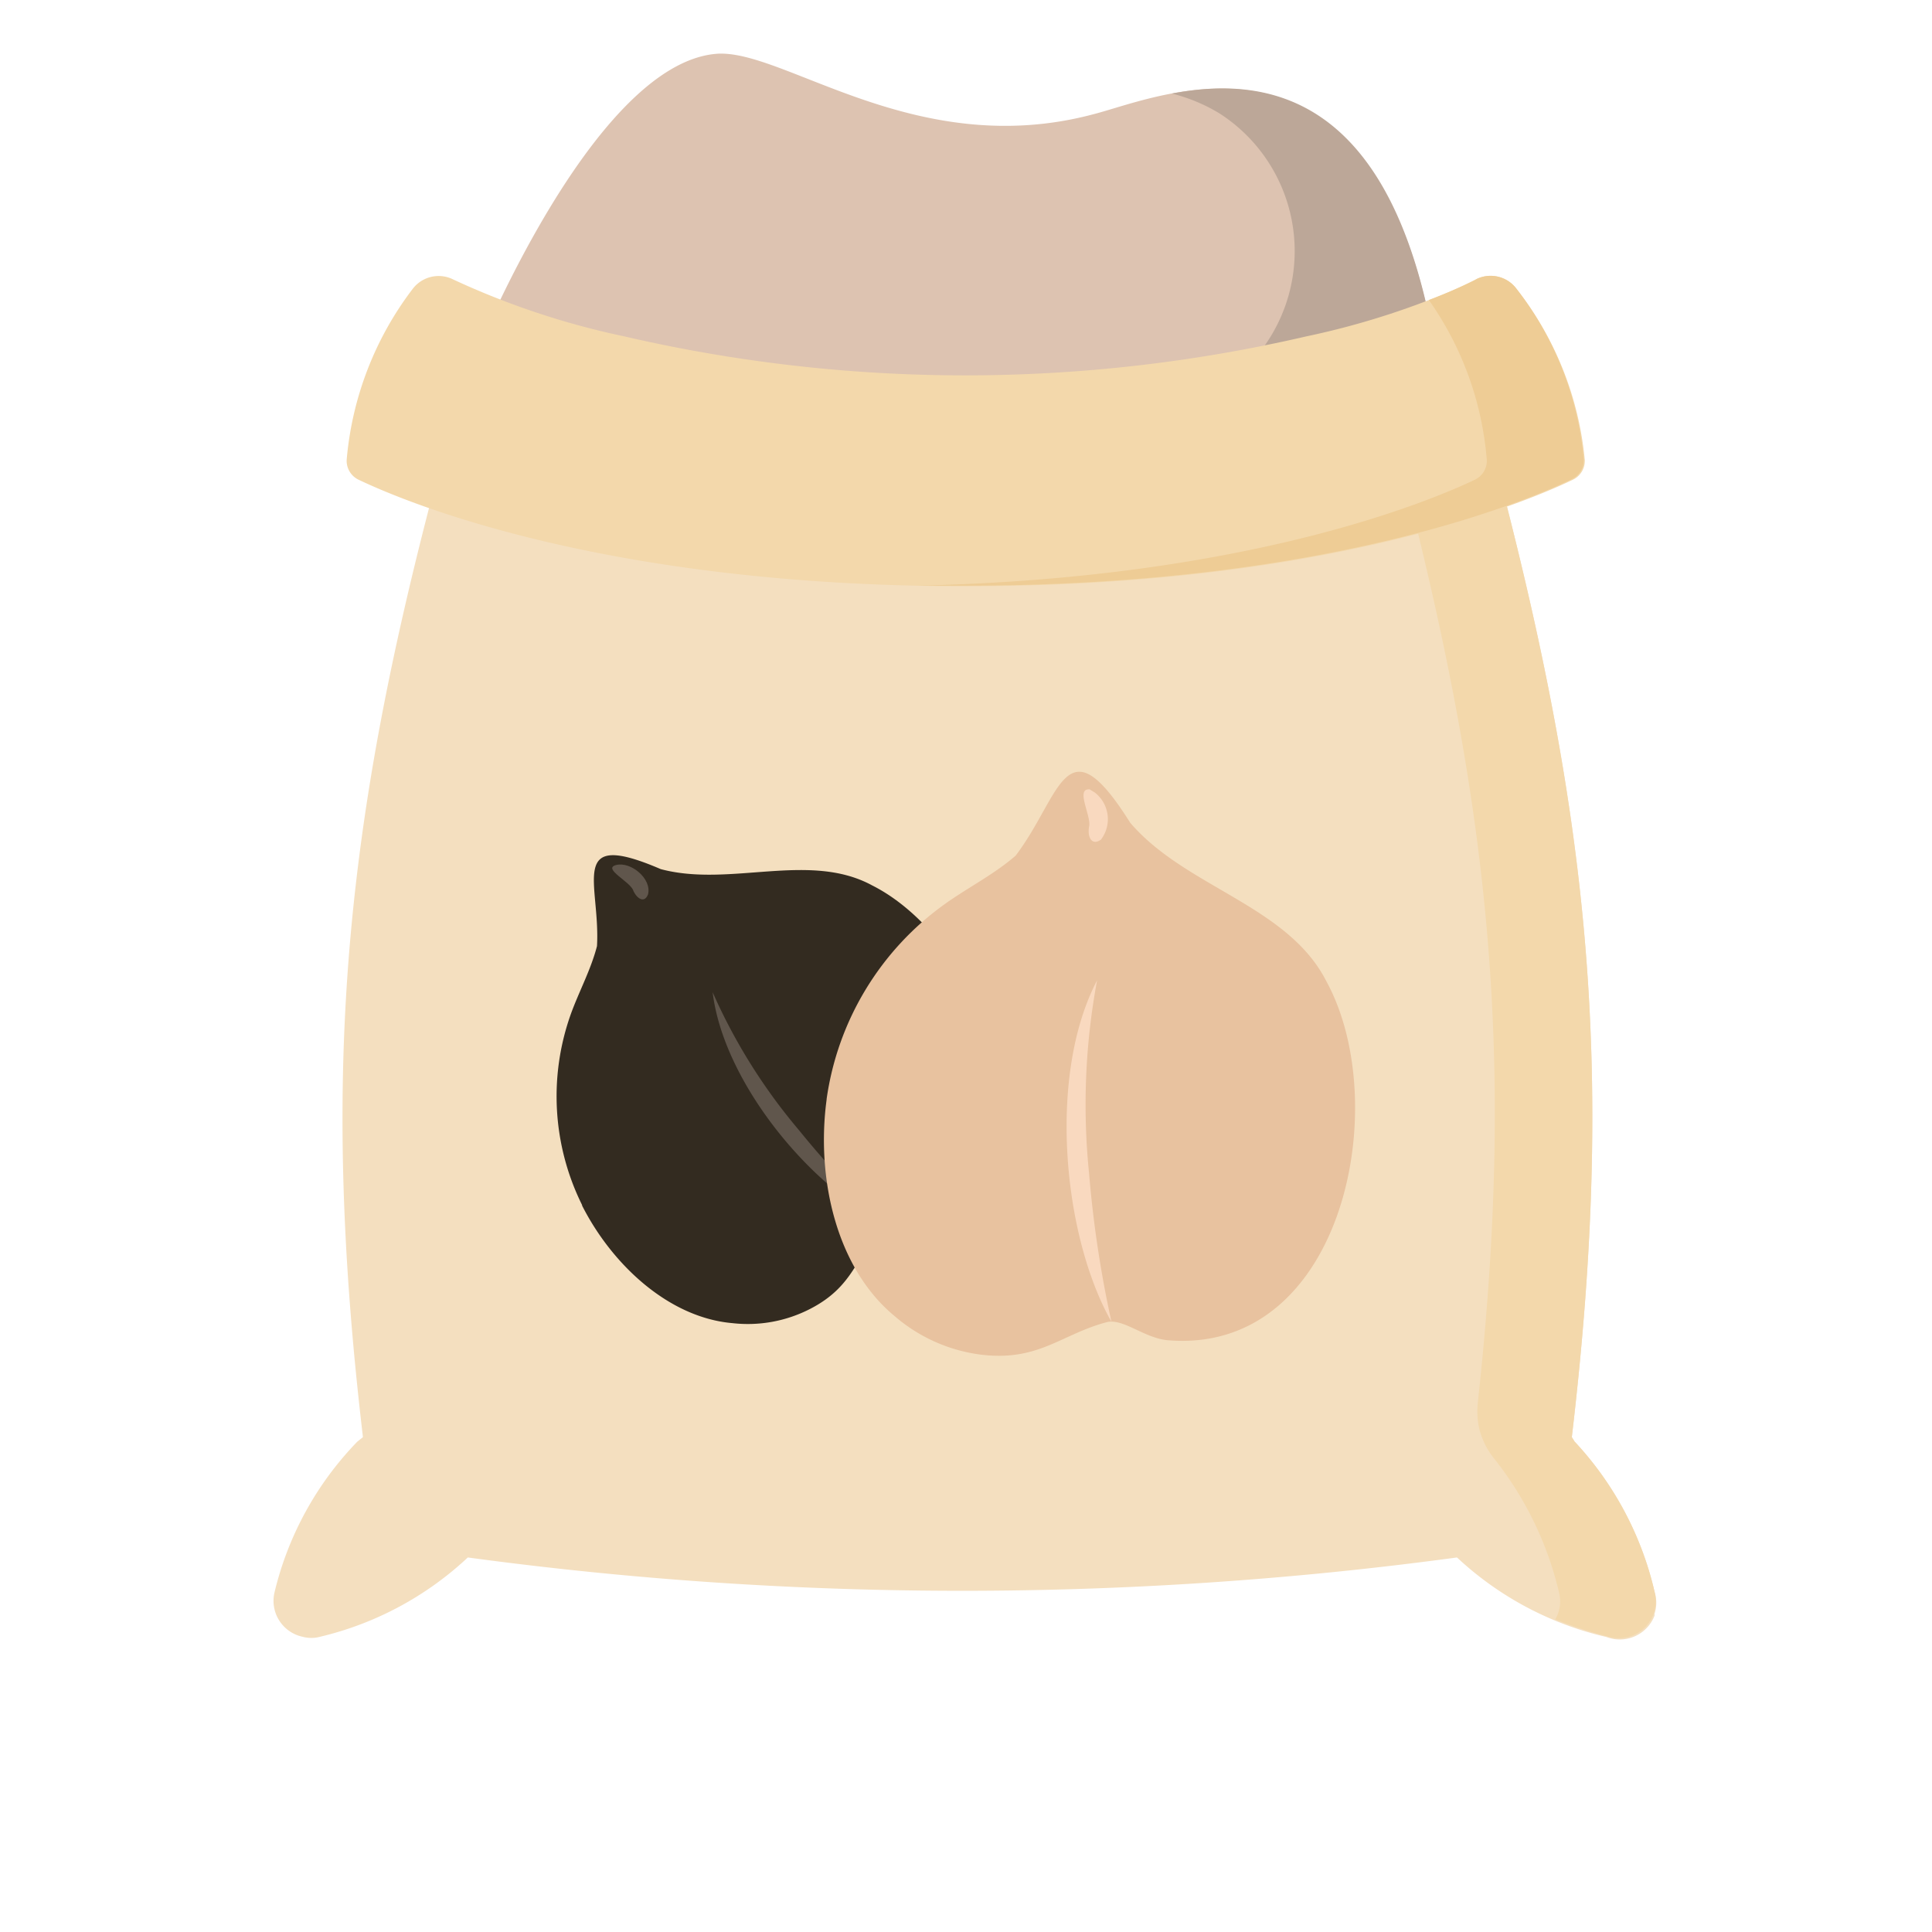 <svg xmlns="http://www.w3.org/2000/svg" viewBox="0 0 70 70"><path d="M7.24,11S11.5.38,16,0c2.44-.2,7.25,3.92,13.7,2.18C32.18,1.54,40-2,42.1,11a47.51,47.51,0,0,1-17.4,3.3A47.86,47.86,0,0,1,7.24,11Z" transform="translate(9.95 1.95)" fill="#ddc3b1"/><path d="M32.51,1.44a6.25,6.25,0,0,1,1.71.71,5.93,5.93,0,0,1-1.83,10.77A49.11,49.11,0,0,1,23,14.22H24.7A47.5,47.5,0,0,0,42.1,11C40.57,1.32,35.86.8,32.51,1.44Z" transform="translate(9.95 1.95)" fill="#bca798"/><path d="M50,55.73a11.89,11.89,0,0,0-2.9-5.45L47,50.12c1.6-13.58.61-22.71-2.93-35.94l-1.06-4a49.43,49.43,0,0,1-35.75,0h0l-1.06,4c-3.61,13.23-4.6,22.36-3,35.94L3,50.28A11.77,11.77,0,0,0,0,55.73a1.33,1.33,0,0,0,1,1.62H1a1.23,1.23,0,0,0,.66,0A11.82,11.82,0,0,0,7,54.48a133.58,133.58,0,0,0,35.84,0,11.81,11.81,0,0,0,5.41,2.88A1.35,1.35,0,0,0,50,56.58a.19.19,0,0,1,0-.07A1.3,1.3,0,0,0,50,55.73Z" transform="translate(9.95 1.95)" fill="#f4dfbf"/><path d="M50,55.73a11.89,11.89,0,0,0-2.9-5.45L47,50.12c1.6-13.58.61-22.71-2.93-35.94l-1.06-4c-1,.4-2.1.77-3.17,1.1l.77,2.87C44,27,45,36,43.59,48.91a2.84,2.84,0,0,0,.06.92h0a2.79,2.79,0,0,0,.53,1.06,12.36,12.36,0,0,1,2.35,4.83,1.29,1.29,0,0,1-.13,1,15.56,15.56,0,0,0,2,.65A1.34,1.34,0,0,0,50,55.73Z" transform="translate(9.95 1.95)" fill="#f3d8ab"/><path d="M43.57,8.18a28.75,28.75,0,0,1-6.2,2.06,54.75,54.75,0,0,1-24.69,0,28.75,28.75,0,0,1-6.2-2.06A1.18,1.18,0,0,0,5,8.52a11.89,11.89,0,0,0-2.39,6.2.76.76,0,0,0,.43.71c1.78.85,9,3.86,22,3.86s20.21-3,22-3.86a.76.76,0,0,0,.43-.71A11.84,11.84,0,0,0,45,8.52a1.17,1.17,0,0,0-1.49-.34Z" transform="translate(9.95 1.95)" fill="#f3d8ab"/><path d="M45,8.52a1.17,1.17,0,0,0-1.49-.34,17,17,0,0,1-1.69.74,11.66,11.66,0,0,1,2.1,5.8.76.76,0,0,1-.43.71c-1.7.81-8.37,3.59-20.26,3.84H25c13,0,20.22-3,22-3.86a.76.76,0,0,0,.43-.71A11.73,11.73,0,0,0,45,8.52Z" transform="translate(9.95 1.95)" fill="#eecc95"/><path d="M11.14,41.73c1.08,2.13,3.13,4.06,5.45,4.26a4.93,4.93,0,0,0,2.82-.52c1.57-.81,1.67-1.89,2.59-3,.34-.4,1.24-.25,1.87-.61,4.65-2.67,1.58-9.82-2.22-11.73-2.28-1.24-5.15.08-7.66-.59-3.41-1.47-2.18.52-2.31,2.79-.22.85-.64,1.62-.94,2.44a8.86,8.86,0,0,0,.4,6.94" transform="translate(9.95 1.95)" fill="#332b20"/><path d="M22.14,42.38A34.1,34.1,0,0,1,19,39a20.6,20.6,0,0,1-3.13-5C16.27,37.29,19.44,41.07,22.14,42.38Z" transform="translate(9.95 1.95)" fill="#60564c"/><path d="M13,30.33c.14.3.41.45.53.12.14-.56-.62-1.19-1.15-1.06S12.91,30,13,30.33Z" transform="translate(9.95 1.95)" fill="#60564c"/><path d="M20,37.89c-.38,2.81.33,6.09,2.47,7.85a5.92,5.92,0,0,0,3.11,1.39c2.09.26,2.91-.73,4.55-1.17.6-.17,1.38.58,2.24.65,6.36.52,8.17-8.55,5.74-13-1.4-2.76-5.1-3.4-7.11-5.75-2.35-3.74-2.49-1-4.15,1.19-.78.68-1.72,1.15-2.56,1.75A10.49,10.49,0,0,0,20,37.87" transform="translate(9.95 1.95)" fill="#e8c29f"/><path d="M30.32,45.94a40.46,40.46,0,0,1-.81-5.37,24.52,24.52,0,0,1,.29-7C28,37,28.56,42.84,30.32,45.94Z" transform="translate(9.95 1.95)" fill="#f9d9bf"/><path d="M29.51,28c-.07.38.1.71.43.47a1.22,1.22,0,0,0-.23-1.71l-.18-.11C29,26.61,29.6,27.62,29.51,28Z" transform="translate(9.95 1.95)" fill="#f9d9bf"/></svg>
